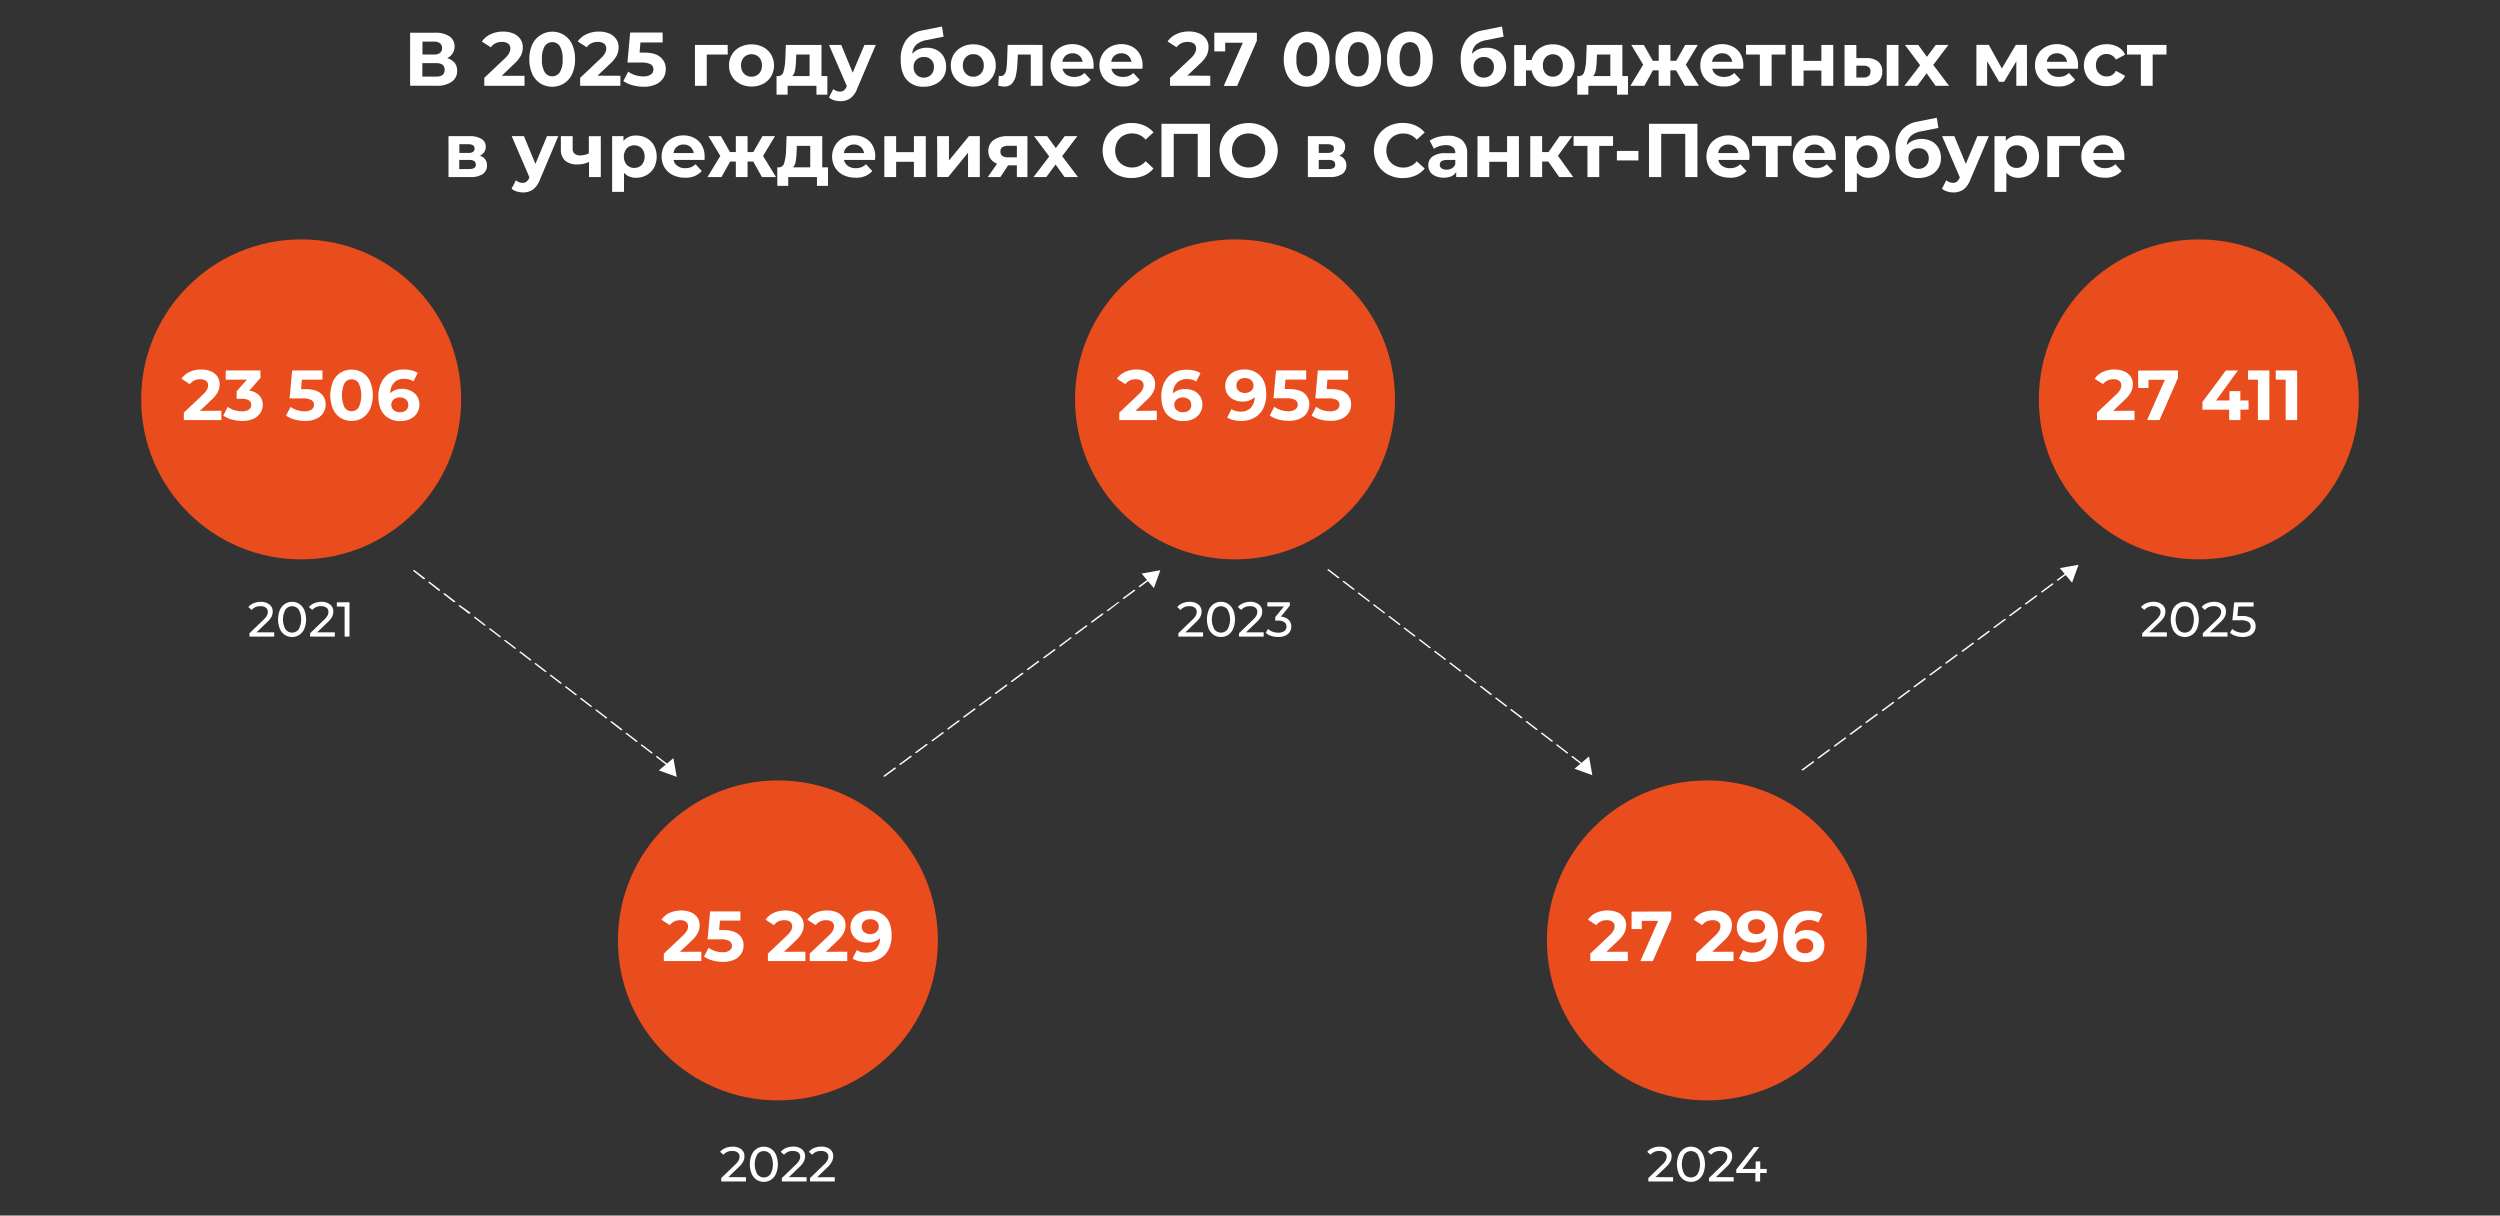 <?xml version="1.0" encoding="UTF-8"?> <svg xmlns="http://www.w3.org/2000/svg" id="Слой_1" data-name="Слой 1" viewBox="0 0 916.78 445.76"><rect x="0" y="0" width="916.78" height="445.76" fill="#333333" stroke="none"/><defs><style>.cls-1{fill:#fff;}.cls-2{fill:#e94c1d;}</style></defs><path class="cls-1" d="M244.36,280.5l-3.7-2.83a.21.21,0,0,1,0-.34.38.38,0,0,1,.43,0h0l3.7,2.84a.19.19,0,0,1,0,.33.38.38,0,0,1-.43,0Zm-5.55-4.24-3.72-2.85a.2.2,0,0,1,0-.33.36.36,0,0,1,.43,0h0l3.71,2.85a.19.19,0,0,1,0,.32.38.38,0,0,1-.43,0ZM233.23,272l-3.7-2.85a.2.2,0,0,1-.07-.33.41.41,0,0,1,.44-.05l.07.06,3.71,2.85a.19.19,0,0,1,0,.32h0a.38.38,0,0,1-.45,0Zm-5.56-4.24L224,264.89a.21.21,0,0,1-.06-.33.39.39,0,0,1,.44-.05l.06.05,3.71,2.85a.19.19,0,0,1-.06.32h0a.4.4,0,0,1-.37,0Zm-5.52-4.34-3.72-2.85a.2.2,0,0,1,0-.33.38.38,0,0,1,.43,0h0l3.7,2.85a.2.2,0,0,1,0,.33.38.38,0,0,1-.43,0h0Zm-5.62-4.24-3.71-2.85a.2.2,0,0,1,0-.33.38.38,0,0,1,.43,0h0l3.71,2.85a.2.2,0,0,1,0,.33A.39.39,0,0,1,216.53,259.16ZM211,254.91l-3.71-2.85a.19.19,0,0,1,0-.32h0a.39.39,0,0,1,.44,0l3.71,2.85a.19.19,0,0,1,0,.32h0a.36.36,0,0,1-.42,0h0Zm-5.57-4.24-3.71-2.85a.2.2,0,0,1,0-.33h0a.4.4,0,0,1,.42,0h0l3.72,2.85a.21.21,0,0,1,0,.33.36.36,0,0,1-.42,0h0Zm-5.57-4.27-3.71-2.85a.2.2,0,0,1,0-.33h0a.36.36,0,0,1,.42,0h0l3.71,2.85a.2.2,0,0,1,0,.33.39.39,0,0,1-.43,0h0Zm-5.56-4.25-3.71-2.85a.2.2,0,0,1,0-.33.38.38,0,0,1,.43,0h0l3.71,2.85a.2.2,0,0,1,0,.33.38.38,0,0,1-.43,0Zm-5.56-4.24L185,235.06a.2.2,0,0,1,0-.33h0a.35.35,0,0,1,.41,0h0l3.72,2.85a.19.19,0,0,1,0,.32h0a.35.35,0,0,1-.4-.06h0Zm-5.57-4.25-3.71-2.85a.2.2,0,0,1,0-.33.38.38,0,0,1,.41,0h0l3.71,2.85a.2.2,0,0,1,0,.33h0a.36.36,0,0,1-.41-.07h0Zm-5.57-4.24-3.71-2.85a.2.2,0,0,1,0-.33.36.36,0,0,1,.43,0h0L178,229.1a.19.19,0,0,1,0,.32h0a.36.36,0,0,1-.42-.1v.1ZM172,225.14l-3.71-2.85a.19.19,0,0,1,0-.32h0a.39.39,0,0,1,.44,0l3.72,2.64a.19.19,0,0,1,0,.32.38.38,0,0,1-.43,0h0Zm-5.57-4.27-3.7-2.94a.2.2,0,0,1,0-.33.39.39,0,0,1,.44,0l3.71,2.85a.2.2,0,0,1,0,.33.35.35,0,0,1-.41-.09h0Zm-5.57-4.25-3.71-2.94a.19.19,0,0,1,.07-.32h0a.4.4,0,0,1,.37,0l3.7,2.85a.21.21,0,0,1,.07.34.41.41,0,0,1-.44.05Zm-5.56-4.24-3.71-2.94a.2.2,0,0,1,0-.33h0a.39.39,0,0,1,.44,0l3.71,2.85a.2.2,0,0,1,.07.33.41.41,0,0,1-.45.05Z"></path><polygon class="cls-1" points="244.28 280.26 246.94 278.02 247.55 281.45 248.17 284.89 244.89 283.7 241.6 282.51 244.28 280.26"></polygon><path class="cls-1" d="M580.1,280.5l-3.72-2.85a.2.2,0,0,1,0-.34.38.38,0,0,1,.43,0h0l3.72,2.86a.2.2,0,0,1,.07.33.41.41,0,0,1-.45.05l-.06-.05Zm-5.59-4.26-3.73-2.87a.21.21,0,0,1-.06-.34.39.39,0,0,1,.44,0l.07.05,3.72,2.87a.18.18,0,0,1,0,.31h0a.38.38,0,0,1-.43,0h0Zm-5.59-4.3-3.73-2.87a.2.2,0,0,1,0-.33.38.38,0,0,1,.43,0h0l3.74,2.86a.21.21,0,0,1,0,.33.38.38,0,0,1-.43,0h0Zm-5.6-4.27-3.73-2.87a.19.19,0,0,1,0-.33.38.38,0,0,1,.43,0h0l3.73,2.86a.2.2,0,0,1,0,.33.38.38,0,0,1-.43,0Zm-5.6-4.33L554,260.48a.21.21,0,0,1-.06-.34.41.41,0,0,1,.44-.05l.07.06,3.73,2.86a.2.2,0,0,1,0,.33h0a.39.39,0,0,1-.45,0h0Zm-5.59-4.27-3.73-2.86a.2.2,0,0,1,0-.33h0a.39.39,0,0,1,.44,0l3.73,2.86a.2.2,0,0,1,0,.33h0a.36.36,0,0,1-.42,0Zm-5.6-4.26-3.69-2.9a.2.2,0,0,1,0-.33.38.38,0,0,1,.43,0h0l3.73,2.87a.19.19,0,0,1,0,.32h0a.38.38,0,0,1-.42-.05h0Zm-5.6-4.3-3.73-2.87a.2.2,0,0,1,0-.33h0a.4.4,0,0,1,.42,0h0l3.73,2.87a.19.19,0,0,1,0,.33.38.38,0,0,1-.43,0h0Zm-5.59-4.3-3.73-2.87a.2.2,0,0,1,0-.33.39.39,0,0,1,.43,0h0l3.73,2.87a.2.2,0,0,1,0,.33.41.41,0,0,1-.44,0Zm-5.59-4.27L526,239.08a.2.2,0,0,1,0-.33h0a.36.36,0,0,1,.42,0h0l3.73,2.86a.2.2,0,0,1,0,.33.36.36,0,0,1-.42,0h0Zm-5.6-4.27-3.73-2.86a.19.19,0,0,1,0-.33h0a.36.36,0,0,1,.42,0h0l3.72,2.86a.2.2,0,0,1,0,.33h0a.36.36,0,0,1-.41-.06h0Zm-5.6-4.26-3.73-2.87a.2.2,0,0,1,0-.33.38.38,0,0,1,.44,0l3.72,2.86a.2.2,0,0,1,0,.33.39.39,0,0,1-.44,0ZM513,229.14l-3.73-2.87a.19.19,0,0,1,0-.32h0a.4.4,0,0,1,.42,0h0l3.74,2.87a.2.2,0,0,1,0,.33.39.39,0,0,1-.44,0h0Zm-5.6-4.3L503.63,222a.19.19,0,0,1,0-.32.36.36,0,0,1,.43,0h0l3.73,2.87a.2.2,0,0,1,0,.33.38.38,0,0,1-.43,0h0l0,0Zm-5.6-4.3L498,217.68a.2.2,0,0,1,0-.32h0a.39.39,0,0,1,.44,0h0l3.73,2.86a.21.21,0,0,1,.06.34.41.41,0,0,1-.44.05l-.07-.06Zm-5.59-4.27-3.73-2.86a.2.2,0,0,1,0-.33h0a.39.39,0,0,1,.44,0l3.73,2.86a.21.21,0,0,1,0,.34.35.35,0,0,1-.4-.09h0v-.05Zm-5.6-4.26-3.72-2.87a.2.2,0,0,1,0-.33.38.38,0,0,1,.43,0h0l3.74,2.87a.2.2,0,0,1,0,.33.36.36,0,0,1-.41-.09h0a0,0,0,0,1,0,0Z"></path><polygon class="cls-1" points="580.04 279.65 582.71 277.4 583.33 280.84 583.94 284.28 580.65 283.09 577.38 281.9 580.04 279.65"></polygon><path class="cls-1" d="M422,212.35l-3.9,2.89a.41.41,0,0,1-.45,0,.21.21,0,0,1,0-.34l3.9-2.89a.39.39,0,0,1,.45,0,.21.21,0,0,1,0,.34h0Zm-5.81,4.34-3.9,2.87a.37.37,0,0,1-.45,0,.2.2,0,0,1,0-.34h0l3.9-2.89a.38.38,0,0,1,.44,0h0a.2.2,0,0,1,0,.33h0ZM410.33,221,406.47,224a.39.39,0,0,1-.45.05.21.21,0,0,1-.07-.34l.07,0,3.91-2.9a.38.38,0,0,1,.43,0h0a.21.21,0,0,1,0,.34h0Zm-5.81,4.35-3.9,2.9a.43.43,0,0,1-.46,0,.21.21,0,0,1,0-.34h0l3.91-2.91a.43.43,0,0,1,.44,0,.2.2,0,0,1,0,.34h0Zm-5.85,4.34-3.9,2.91a.43.43,0,0,1-.46,0,.21.21,0,0,1,0-.34h0l3.9-2.9a.41.41,0,0,1,.45,0,.2.2,0,0,1,0,.34h0Zm-5.81,4.36L389,237a.41.41,0,0,1-.46.05.21.21,0,0,1-.06-.34l.07-.05,3.9-2.9a.41.41,0,0,1,.45,0h0a.21.21,0,0,1-.06.34h.06ZM387,238.42l-3.9,2.9a.43.43,0,0,1-.46,0,.21.21,0,0,1,0-.34h0l3.9-2.9a.39.39,0,0,1,.44,0h0a.21.21,0,0,1,0,.29Zm-6,4.34-3.9,2.9a.39.39,0,0,1-.46,0,.21.21,0,0,1,0-.34h0l3.9-2.89a.37.37,0,0,1,.45,0,.2.2,0,0,1,0,.33Zm-5.85,4.39L371.3,250a.41.41,0,0,1-.46.05.21.21,0,0,1-.07-.34l.08-.05,3.9-2.9a.39.39,0,0,1,.44,0h0A.22.22,0,0,1,375.2,247.15Zm-5.85,4.34-3.91,2.9a.39.39,0,0,1-.46.05.21.21,0,0,1-.07-.35L365,254l3.9-2.89a.37.37,0,0,1,.44,0h0a.21.21,0,0,1,0,.29Zm-5.81,4.35-3.91,2.89a.41.41,0,0,1-.45,0,.19.19,0,0,1,0-.33h0v0l3.9-2.9a.41.41,0,0,1,.45,0,.2.2,0,0,1,0,.31Zm-5.86,4.35-3.91,2.89a.38.38,0,0,1-.44,0,.2.2,0,0,1,0-.34l3.91-2.9a.38.38,0,0,1,.44,0A.21.21,0,0,1,357.68,260.19Zm-5.82,4.34-3.9,2.9a.38.38,0,0,1-.44,0,.2.2,0,0,1,0-.34l3.91-2.89a.39.39,0,0,1,.44,0,.2.2,0,0,1,0,.34ZM346,268.88l-3.9,2.89a.38.38,0,0,1-.44,0h0a.2.2,0,0,1,0-.32h0l3.91-2.91a.43.43,0,0,1,.44,0,.2.2,0,0,1,0,.32Zm-5.94,4.31-3.9,2.9a.41.41,0,0,1-.45,0,.19.19,0,0,1,0-.32h0l3.9-2.9a.41.41,0,0,1,.45,0h0a.2.2,0,0,1,0,.33Zm-5.81,4.35-3.9,2.9a.39.39,0,0,1-.45,0,.2.2,0,0,1,0-.34l3.9-2.89a.41.41,0,0,1,.45,0,.2.2,0,0,1,0,.34Zm-5.81,4.35-3.9,2.87a.39.39,0,0,1-.45,0,.2.2,0,0,1,0-.34l3.9-2.9a.41.41,0,0,1,.45,0h0a.2.2,0,0,1,0,.33h0Z"></path><polygon class="cls-1" points="420.88 213 418.63 210.33 422.07 209.72 425.51 209.1 424.33 212.38 423.14 215.67 420.88 213"></polygon><path class="cls-1" d="M758.69,210l-3.89,2.88a.41.41,0,0,1-.45,0,.21.21,0,0,1,0-.34h0l3.89-2.89a.41.41,0,0,1,.45,0h0A.21.21,0,0,1,758.69,210Zm-5.81,4.33-3.9,2.9a.37.37,0,0,1-.44-.05h0a.19.19,0,0,1,0-.28l3.9-2.9a.41.41,0,0,1,.45,0h0A.2.2,0,0,1,752.88,214.34ZM747,218.69l-3.9,2.9a.41.41,0,0,1-.45,0h0a.22.22,0,0,1,0-.35l3.9-2.9a.38.38,0,0,1,.43,0h0a.21.21,0,0,1,0,.34h0ZM741.22,223l-3.9,2.9a.41.41,0,0,1-.45,0,.21.21,0,0,1,0-.34h0l3.9-2.9a.41.41,0,0,1,.45,0,.19.19,0,0,1-.05.32h.05Zm-5.81,4.35-3.9,2.9a.37.37,0,0,1-.44-.05h0a.19.19,0,0,1,0-.28L735,227a.41.41,0,0,1,.45,0A.21.21,0,0,1,735.41,227.38Zm-5.81,4.35-3.9,2.9a.43.43,0,0,1-.46,0,.21.21,0,0,1,0-.32l3.9-2.9a.41.41,0,0,1,.45,0h0a.21.21,0,0,1-.09.34h.1Zm-5.81,4.34-3.9,2.9a.41.41,0,0,1-.45,0,.21.21,0,0,1,0-.34h0l3.9-2.9a.37.37,0,0,1,.44.05h0a.2.2,0,0,1,0,.28Zm-6,4.34-3.9,2.91a.43.43,0,0,1-.46,0,.22.22,0,0,1,0-.34l3.9-2.9a.41.41,0,0,1,.45,0,.21.21,0,0,1,0,.34h0Zm-5.81,4.35-3.9,2.9a.41.41,0,0,1-.45,0h0a.21.21,0,0,1,0-.34l3.9-2.89a.39.39,0,0,1,.45,0h0a.21.21,0,0,1,0,.34l0,0Zm-5.81,4.35-3.9,2.89a.39.39,0,0,1-.46,0,.2.2,0,0,1,0-.34l0,0,3.9-2.9a.41.41,0,0,1,.44.05h0a.21.21,0,0,1,0,.29Zm-5.81,4.34-3.9,2.9a.41.41,0,0,1-.45,0,.21.21,0,0,1,0-.34l3.9-2.9a.41.41,0,0,1,.45,0,.2.2,0,0,1,0,.33h0Zm-5.81,4.35-3.9,2.9a.41.41,0,0,1-.46.05.21.21,0,0,1-.07-.34l.08-.05,3.9-2.9a.41.41,0,0,1,.45,0h0a.21.21,0,0,1-.09.34h.09Zm-6,4.36-3.9,2.89a.39.39,0,0,1-.45.05.21.21,0,0,1-.07-.34l.07-.05,3.91-2.9a.38.38,0,0,1,.43,0h0a.21.21,0,0,1,0,.34h0Zm-5.81,4.34-3.9,2.9a.41.41,0,0,1-.45,0,.2.2,0,0,1,0-.34h0l3.9-2.9a.41.41,0,0,1,.45,0,.2.2,0,0,1,0,.33Zm-5.81,4.34-3.9,2.91a.41.41,0,0,1-.45,0,.2.2,0,0,1,0-.34h0l3.9-2.9a.41.41,0,0,1,.45,0,.21.21,0,0,1,0,.34h0ZM671,275.2l-3.9,2.89a.39.39,0,0,1-.45.05.21.21,0,0,1-.07-.34l.07-.05,3.91-2.9a.39.39,0,0,1,.44,0h0a.21.21,0,0,1-.06.34H671Zm-5.81,4.34-3.9,2.9a.41.41,0,0,1-.45.05.22.22,0,0,1-.07-.35l.07-.05,3.91-2.89a.39.39,0,0,1,.44,0h0a.19.19,0,0,1,0,.29Z"></path><polygon class="cls-1" points="757.6 211 755.35 208.34 758.79 207.72 762.23 207.11 761.04 210.39 759.85 213.68 757.6 211"></polygon><path class="cls-1" d="M166.69,23a4.65,4.65,0,0,1,.95,3,4.73,4.73,0,0,1-2,4,9.32,9.32,0,0,1-5.62,1.45h-9.62V12h9.09a9.25,9.25,0,0,1,5.3,1.31,4.29,4.29,0,0,1,1.9,3.74,4.54,4.54,0,0,1-.73,2.55,4.89,4.89,0,0,1-2,1.74A5.34,5.34,0,0,1,166.69,23Zm-11.77-3h4.21a3.51,3.51,0,0,0,2.23-.6,2.14,2.14,0,0,0,.76-1.77,2.14,2.14,0,0,0-.77-1.76,3.47,3.47,0,0,0-2.22-.61h-4.21Zm8.14,5.58q0-2.43-3.18-2.43h-5v4.94h5C162,28.13,163.06,27.29,163.06,25.62Z"></path><path class="cls-1" d="M192.34,27.79v3.68H177.59V28.54l7.53-7.11a8,8,0,0,0,1.62-2,3.67,3.67,0,0,0,.41-1.63,2.16,2.16,0,0,0-.79-1.8,3.7,3.7,0,0,0-2.33-.63,5.25,5.25,0,0,0-2.31.49A4.42,4.42,0,0,0,180,17.36l-3.29-2.12a7.71,7.71,0,0,1,3.15-2.66,10.54,10.54,0,0,1,4.6-1,9.56,9.56,0,0,1,3.81.71,5.8,5.8,0,0,1,2.53,2,5.14,5.14,0,0,1,.91,3.05,6.78,6.78,0,0,1-.67,3,11.71,11.71,0,0,1-2.59,3.17L184,27.79Z"></path><path class="cls-1" d="M198.2,30.61a8,8,0,0,1-3-3.47,12.58,12.58,0,0,1-1.08-5.43,12.54,12.54,0,0,1,1.08-5.42,8.13,8.13,0,0,1,11.61-3.47,8.07,8.07,0,0,1,3,3.47,12.69,12.69,0,0,1,1.07,5.42,12.73,12.73,0,0,1-1.07,5.43,8.13,8.13,0,0,1-3,3.47,8.38,8.38,0,0,1-8.64,0Zm7.12-4.16a8.69,8.69,0,0,0,1-4.74,8.74,8.74,0,0,0-1-4.74,3.31,3.31,0,0,0-5.58,0,8.75,8.75,0,0,0-1,4.74,8.7,8.7,0,0,0,1,4.74,3.3,3.3,0,0,0,5.58,0Z"></path><path class="cls-1" d="M227.5,27.79v3.68H212.75V28.54l7.53-7.11a8,8,0,0,0,1.62-2,3.56,3.56,0,0,0,.42-1.63,2.17,2.17,0,0,0-.8-1.8,3.7,3.7,0,0,0-2.33-.63,5.28,5.28,0,0,0-2.31.49,4.42,4.42,0,0,0-1.73,1.46l-3.29-2.12A7.71,7.71,0,0,1,215,12.58a10.54,10.54,0,0,1,4.6-1,9.56,9.56,0,0,1,3.81.71,5.8,5.8,0,0,1,2.53,2,5.14,5.14,0,0,1,.91,3.05,6.78,6.78,0,0,1-.67,3,11.52,11.52,0,0,1-2.59,3.17l-4.49,4.24Z"></path><path class="cls-1" d="M242.15,20.93a5.47,5.47,0,0,1,2,4.41,6.18,6.18,0,0,1-.89,3.25,6.31,6.31,0,0,1-2.72,2.34,10.43,10.43,0,0,1-4.5.88,15.06,15.06,0,0,1-4.06-.55,10.38,10.38,0,0,1-3.39-1.54l1.79-3.46a8.46,8.46,0,0,0,2.56,1.3,10,10,0,0,0,3,.46,4.72,4.72,0,0,0,2.68-.67,2.15,2.15,0,0,0,1-1.87,2.1,2.1,0,0,0-1-1.9,7,7,0,0,0-3.53-.64h-5l1-11h11.91v3.63h-8.14l-.31,3.71h1.59Q240.19,19.29,242.15,20.93Z"></path><path class="cls-1" d="M266.87,20h-7.69V31.47h-4.33v-15h12Z"></path><path class="cls-1" d="M271.35,30.71A7.3,7.3,0,0,1,268.41,28a7.53,7.53,0,0,1-1.06-4,7.56,7.56,0,0,1,1.06-4,7.27,7.27,0,0,1,2.94-2.74,9.6,9.6,0,0,1,8.49,0A7.44,7.44,0,0,1,282.77,20a8,8,0,0,1,0,8,7.46,7.46,0,0,1-2.93,2.75,9.6,9.6,0,0,1-8.49,0Zm7-3.71a4.25,4.25,0,0,0,1.07-3,4.22,4.22,0,0,0-1.07-3,3.92,3.92,0,0,0-5.51,0,4.15,4.15,0,0,0-1.09,3,4.17,4.17,0,0,0,1.09,3,3.92,3.92,0,0,0,5.51,0Z"></path><path class="cls-1" d="M303.4,27.9v6.81h-4V31.47H288.82v3.24h-4.05V27.9h.62a2,2,0,0,0,1.92-1.64,18.26,18.26,0,0,0,.67-4.6l.2-5.19h13.07V27.9Zm-11.84-2.2a4.06,4.06,0,0,1-1,2.2h6.33V20H292L291.91,22A25.63,25.63,0,0,1,291.56,25.7Z"></path><path class="cls-1" d="M321.16,16.47l-6.77,15.92a7.85,7.85,0,0,1-2.56,3.66,6.27,6.27,0,0,1-3.66,1.05,7.74,7.74,0,0,1-2.32-.36,5,5,0,0,1-1.86-1l1.59-3.1a3.74,3.74,0,0,0,1.15.7,3.57,3.57,0,0,0,1.3.25,2.29,2.29,0,0,0,1.45-.43,3.63,3.63,0,0,0,1-1.44l.06-.14L304,16.47h4.49l4.21,10.18L317,16.47Z"></path><path class="cls-1" d="M343.58,18.38a6.19,6.19,0,0,1,2.5,2.47,7.55,7.55,0,0,1,.87,3.68,6.8,6.8,0,0,1-4,6.37,9.59,9.59,0,0,1-4.23.91,7.84,7.84,0,0,1-6.18-2.53c-1.5-1.68-2.24-4.15-2.24-7.4a12,12,0,0,1,2-7.21,9.44,9.44,0,0,1,6-3.52l7.14-1.43.58,3.74-6.3,1.25A7.68,7.68,0,0,0,336,16.39a5.13,5.13,0,0,0-1.46,3.32,6.69,6.69,0,0,1,2.34-1.64,7.7,7.7,0,0,1,3-.57A7.82,7.82,0,0,1,343.58,18.38Zm-2.1,9a3.93,3.93,0,0,0,1-2.76,3.46,3.46,0,0,0-3.71-3.71,3.75,3.75,0,0,0-2.73,1,3.59,3.59,0,0,0-1,2.71,3.77,3.77,0,0,0,1.06,2.77,3.62,3.62,0,0,0,2.7,1.07A3.54,3.54,0,0,0,341.48,27.35Z"></path><path class="cls-1" d="M352.68,30.71A7.43,7.43,0,0,1,349.74,28a8,8,0,0,1,0-8,7.4,7.4,0,0,1,2.94-2.74,9,9,0,0,1,4.26-1,8.86,8.86,0,0,1,4.23,1A7.31,7.31,0,0,1,364.1,20a7.56,7.56,0,0,1,1.06,4,7.53,7.53,0,0,1-1.06,4,7.33,7.33,0,0,1-2.93,2.75,8.86,8.86,0,0,1-4.23,1A9,9,0,0,1,352.68,30.71Zm7-3.71a4.21,4.21,0,0,0,1.08-3,4.18,4.18,0,0,0-1.08-3,3.58,3.58,0,0,0-2.74-1.13A3.63,3.63,0,0,0,354.18,21a4.15,4.15,0,0,0-1.09,3,4.17,4.17,0,0,0,1.09,3,3.66,3.66,0,0,0,2.76,1.13A3.62,3.62,0,0,0,359.68,27Z"></path><path class="cls-1" d="M382.31,16.47v15H378V20h-4.74l-.14,2.65a26.55,26.55,0,0,1-.56,4.91,6.63,6.63,0,0,1-1.45,3.06,3.55,3.55,0,0,1-2.79,1.12,9,9,0,0,1-2.25-.34l.22-3.56c.3,0,.51.05.64.05a1.65,1.65,0,0,0,1.46-.71,4.22,4.22,0,0,0,.66-1.81,28.28,28.28,0,0,0,.25-2.92l.22-6Z"></path><path class="cls-1" d="M401,25.2H389.64a3.56,3.56,0,0,0,1.45,2.2,4.8,4.8,0,0,0,2.85.81,5.76,5.76,0,0,0,2.07-.35,5,5,0,0,0,1.69-1.1L400,29.27a7.79,7.79,0,0,1-6.19,2.43,9.77,9.77,0,0,1-4.49-1,7.32,7.32,0,0,1-3-2.75,7.62,7.62,0,0,1-1.05-4,7.62,7.62,0,0,1,1-4,7.39,7.39,0,0,1,2.87-2.76,8.45,8.45,0,0,1,4.09-1,8.28,8.28,0,0,1,4,.95,6.91,6.91,0,0,1,2.8,2.72,8.08,8.08,0,0,1,1,4.11S401.05,24.47,401,25.2Zm-10.18-4.82a3.56,3.56,0,0,0-1.22,2.28H397a3.6,3.6,0,0,0-1.23-2.27,3.65,3.65,0,0,0-2.45-.85A3.75,3.75,0,0,0,390.81,20.38Z"></path><path class="cls-1" d="M418.92,25.2H407.57A3.56,3.56,0,0,0,409,27.4a4.8,4.8,0,0,0,2.85.81,5.76,5.76,0,0,0,2.07-.35,5,5,0,0,0,1.69-1.1l2.31,2.51a7.76,7.76,0,0,1-6.19,2.43,9.75,9.75,0,0,1-4.48-1,7.26,7.26,0,0,1-3-2.75,8,8,0,0,1,0-8,7.33,7.33,0,0,1,2.87-2.76,8.45,8.45,0,0,1,4.09-1,8.24,8.24,0,0,1,4,.95A6.88,6.88,0,0,1,418,19.92,8.08,8.08,0,0,1,419,24S419,24.47,418.92,25.2Zm-10.18-4.82a3.51,3.51,0,0,0-1.22,2.28h7.39a3.6,3.6,0,0,0-1.23-2.27,3.65,3.65,0,0,0-2.45-.85A3.75,3.75,0,0,0,408.74,20.38Z"></path><path class="cls-1" d="M443.82,27.79v3.68H429.07V28.54l7.53-7.11a8,8,0,0,0,1.62-2,3.67,3.67,0,0,0,.41-1.63,2.16,2.16,0,0,0-.79-1.8,3.7,3.7,0,0,0-2.33-.63,5.25,5.25,0,0,0-2.31.49,4.42,4.42,0,0,0-1.73,1.46l-3.29-2.12a7.71,7.71,0,0,1,3.15-2.66,10.54,10.54,0,0,1,4.6-1,9.56,9.56,0,0,1,3.81.71,5.8,5.8,0,0,1,2.53,2,5.14,5.14,0,0,1,.91,3.05,6.78,6.78,0,0,1-.67,3,11.71,11.71,0,0,1-2.59,3.17l-4.49,4.24Z"></path><path class="cls-1" d="M460.91,12v2.93l-7.25,16.59h-4.9l7-15.84h-6.46v3.18h-4V12Z"></path><path class="cls-1" d="M474.86,30.61a8,8,0,0,1-3-3.47,12.58,12.58,0,0,1-1.08-5.43,12.54,12.54,0,0,1,1.08-5.42,8.13,8.13,0,0,1,11.61-3.47,8.07,8.07,0,0,1,3,3.47,12.69,12.69,0,0,1,1.07,5.42,12.73,12.73,0,0,1-1.07,5.43,8.13,8.13,0,0,1-3,3.47,8.38,8.38,0,0,1-8.64,0ZM482,26.45a8.69,8.69,0,0,0,1-4.74A8.74,8.74,0,0,0,482,17a3.31,3.31,0,0,0-5.58,0,8.74,8.74,0,0,0-1,4.74,8.69,8.69,0,0,0,1,4.74,3.3,3.3,0,0,0,5.58,0Z"></path><path class="cls-1" d="M493.79,30.61a8,8,0,0,1-3-3.47,12.59,12.59,0,0,1-1.07-5.43,12.54,12.54,0,0,1,1.07-5.42,8,8,0,0,1,14.58,0,12.54,12.54,0,0,1,1.07,5.42,12.59,12.59,0,0,1-1.07,5.43,8,8,0,0,1-3,3.47,8.38,8.38,0,0,1-8.64,0Zm7.12-4.16a8.69,8.69,0,0,0,1-4.74,8.74,8.74,0,0,0-1-4.74,3.31,3.31,0,0,0-5.58,0,8.84,8.84,0,0,0-1,4.74,8.79,8.79,0,0,0,1,4.74,3.3,3.3,0,0,0,5.58,0Z"></path><path class="cls-1" d="M512.72,30.61a8.13,8.13,0,0,1-3-3.47,12.73,12.73,0,0,1-1.07-5.43,12.69,12.69,0,0,1,1.07-5.42,8.07,8.07,0,0,1,3-3.47,8,8,0,0,1,11.61,3.47,12.54,12.54,0,0,1,1.08,5.42,12.58,12.58,0,0,1-1.08,5.43,8,8,0,0,1-3,3.47,8.38,8.38,0,0,1-8.64,0Zm7.12-4.16a8.69,8.69,0,0,0,1-4.74,8.74,8.74,0,0,0-1-4.74,3.3,3.3,0,0,0-5.57,0,8.74,8.74,0,0,0-1,4.74,8.69,8.69,0,0,0,1,4.74,3.29,3.29,0,0,0,5.57,0Z"></path><path class="cls-1" d="M548.94,18.38a6.19,6.19,0,0,1,2.5,2.47,7.55,7.55,0,0,1,.87,3.68,6.8,6.8,0,0,1-4,6.37,9.59,9.59,0,0,1-4.23.91,7.84,7.84,0,0,1-6.18-2.53c-1.5-1.68-2.24-4.15-2.24-7.4a12,12,0,0,1,2-7.21,9.44,9.44,0,0,1,6-3.52l7.14-1.43.58,3.74-6.3,1.25a7.68,7.68,0,0,0-3.81,1.68,5.13,5.13,0,0,0-1.46,3.32,6.69,6.69,0,0,1,2.34-1.64,7.7,7.7,0,0,1,3-.57A7.82,7.82,0,0,1,548.94,18.38Zm-2.11,9a3.89,3.89,0,0,0,1-2.76,3.48,3.48,0,0,0-3.71-3.71,3.75,3.75,0,0,0-2.73,1,3.59,3.59,0,0,0-1,2.71,3.77,3.77,0,0,0,1.06,2.77,3.62,3.62,0,0,0,2.7,1.07A3.5,3.5,0,0,0,546.83,27.35Z"></path><path class="cls-1" d="M573.56,17.24A7.29,7.29,0,0,1,576.41,20a8.24,8.24,0,0,1,0,8,7.32,7.32,0,0,1-2.85,2.75,8.4,8.4,0,0,1-4.1,1,8.74,8.74,0,0,1-3.62-.74,7.28,7.28,0,0,1-2.73-2.09,7.19,7.19,0,0,1-1.45-3.11h-2.07v5.71h-4.32v-15h4.32V22h2.09a7.19,7.19,0,0,1,2.74-4.18,8.17,8.17,0,0,1,5-1.56A8.4,8.4,0,0,1,573.56,17.24ZM572.1,27a4.32,4.32,0,0,0,1-3,4.31,4.31,0,0,0-1-3,3.72,3.72,0,0,0-5.3,0,4.27,4.27,0,0,0-1,3,4.28,4.28,0,0,0,1,3,3.67,3.67,0,0,0,5.3,0Z"></path><path class="cls-1" d="M597,27.9v6.81h-4V31.47H582.46v3.24h-4.05V27.9H579A2,2,0,0,0,581,26.26a18.26,18.26,0,0,0,.67-4.6l.2-5.19h13.07V27.9ZM585.2,25.7a4.06,4.06,0,0,1-1,2.2h6.33V20h-4.9L585.55,22A25.63,25.63,0,0,1,585.2,25.7Z"></path><path class="cls-1" d="M614.63,25.78h-2.09v5.69h-4.29V25.78h-2.09L603,31.47h-5.13l4.71-7.75-4.38-7.25h4.6l3.32,5.83h2.15V16.47h4.29V22.3h2.12L618,16.47h4.6l-4.38,7.25L623,31.47h-5.16Z"></path><path class="cls-1" d="M639.25,25.2H627.91a3.48,3.48,0,0,0,1.45,2.2,4.79,4.79,0,0,0,2.84.81,5.85,5.85,0,0,0,2.08-.35,5,5,0,0,0,1.68-1.1l2.32,2.51a7.77,7.77,0,0,1-6.19,2.43,9.8,9.8,0,0,1-4.49-1,7.24,7.24,0,0,1-3-2.75,7.53,7.53,0,0,1-1.06-4,7.71,7.71,0,0,1,1-4,7.35,7.35,0,0,1,2.88-2.76,8.41,8.41,0,0,1,4.08-1,8.28,8.28,0,0,1,4,.95,6.85,6.85,0,0,1,2.8,2.72,8.08,8.08,0,0,1,1,4.11S639.31,24.47,639.25,25.2Zm-10.17-4.82a3.52,3.52,0,0,0-1.23,2.28h7.39A3.6,3.6,0,0,0,634,20.39a3.64,3.64,0,0,0-2.45-.85A3.72,3.72,0,0,0,629.08,20.38Z"></path><path class="cls-1" d="M654.76,20h-5.08V31.47h-4.32V20h-5.07V16.47h14.47Z"></path><path class="cls-1" d="M657.07,16.47h4.32v5.86h6.53V16.47h4.35v15h-4.35v-5.6h-6.53v5.6h-4.32Z"></path><path class="cls-1" d="M688.75,22.58a4.57,4.57,0,0,1,1.5,3.68,4.66,4.66,0,0,1-1.7,3.87,7.46,7.46,0,0,1-4.82,1.37l-7.31,0v-15h4.33v4.8h3.56A6.77,6.77,0,0,1,688.75,22.58Zm-3.49,5.3a2.06,2.06,0,0,0,.67-1.68,1.91,1.91,0,0,0-.65-1.59,3.34,3.34,0,0,0-1.94-.53l-2.59,0v4.35h2.59A2.87,2.87,0,0,0,685.26,27.88Zm6.61-11.41h4.32v15h-4.32Z"></path><path class="cls-1" d="M709.8,31.47l-3.29-4.6-3.4,4.6h-4.74l5.77-7.55-5.58-7.45h4.88l3.18,4.38,3.26-4.38h4.63l-5.57,7.33,5.8,7.67Z"></path><path class="cls-1" d="M739.41,31.47v-9L734.92,30h-1.84l-4.38-7.55v9h-3.93v-15h4.55l4.79,8.67,5.11-8.67h4.07l.05,15Z"></path><path class="cls-1" d="M762,25.2H750.65a3.52,3.52,0,0,0,1.45,2.2,4.79,4.79,0,0,0,2.84.81,5.81,5.81,0,0,0,2.08-.35,5.07,5.07,0,0,0,1.69-1.1L761,29.27a7.77,7.77,0,0,1-6.19,2.43,9.8,9.8,0,0,1-4.49-1,7.3,7.3,0,0,1-3-2.75,7.53,7.53,0,0,1-1.06-4,7.62,7.62,0,0,1,1.05-4,7.26,7.26,0,0,1,2.87-2.76,8.43,8.43,0,0,1,4.08-1,8.28,8.28,0,0,1,4,.95,6.85,6.85,0,0,1,2.8,2.72,8.08,8.08,0,0,1,1,4.11S762.05,24.47,762,25.2Zm-10.18-4.82a3.52,3.52,0,0,0-1.23,2.28H758a3.58,3.58,0,0,0-3.68-3.12A3.74,3.74,0,0,0,751.82,20.38Z"></path><path class="cls-1" d="M768.26,30.71a7.43,7.43,0,0,1-3-2.75,8,8,0,0,1,0-8,7.41,7.41,0,0,1,3-2.74,9.22,9.22,0,0,1,4.31-1,8.34,8.34,0,0,1,4.14,1,5.86,5.86,0,0,1,2.58,2.83l-3.38,1.81a3.69,3.69,0,0,0-3.37-2.06,3.82,3.82,0,0,0-2.82,1.11,4.13,4.13,0,0,0-1.11,3,4.12,4.12,0,0,0,1.11,3,3.83,3.83,0,0,0,2.82,1.12,3.65,3.65,0,0,0,3.37-2.07l3.38,1.84a6,6,0,0,1-2.58,2.79,8.24,8.24,0,0,1-4.14,1A9.22,9.22,0,0,1,768.26,30.71Z"></path><path class="cls-1" d="M794.48,20h-5.07V31.47h-4.33V20H780V16.47h14.47Z"></path><path class="cls-1" d="M178.58,60.67a3.69,3.69,0,0,1-1.53,3.15,7.81,7.81,0,0,1-4.58,1.11h-8v-15h7.67a8.09,8.09,0,0,1,4.4,1,3.21,3.21,0,0,1,1.59,2.86,3.42,3.42,0,0,1-.57,2,3.74,3.74,0,0,1-1.63,1.33A3.48,3.48,0,0,1,178.58,60.67Zm-10.12-4.58h3.29c1.52,0,2.28-.53,2.28-1.61s-.76-1.59-2.28-1.59h-3.29Zm6,4.24a1.48,1.48,0,0,0-.56-1.27,3,3,0,0,0-1.76-.4h-3.73V62h3.65Q174.51,62,174.51,60.33Z"></path><path class="cls-1" d="M204.73,49.93,198,65.85a7.91,7.91,0,0,1-2.55,3.66,6.32,6.32,0,0,1-3.67,1.06,7.64,7.64,0,0,1-2.31-.37,5,5,0,0,1-1.87-1l1.59-3.1a3.74,3.74,0,0,0,1.15.7,3.57,3.57,0,0,0,1.3.25,2.27,2.27,0,0,0,1.45-.43,3.63,3.63,0,0,0,1-1.44l.06-.14-6.5-15.11h4.49l4.21,10.18,4.24-10.18Z"></path><path class="cls-1" d="M220.32,49.93v15H216V59.36a9.23,9.23,0,0,1-4.18.94,6.7,6.7,0,0,1-4.59-1.38,5.45,5.45,0,0,1-1.55-4.28V49.93H210v4.44a2.43,2.43,0,0,0,.72,2,3,3,0,0,0,2,.62,7.19,7.19,0,0,0,3.21-.73v-6.3Z"></path><path class="cls-1" d="M237.15,50.67a6.87,6.87,0,0,1,2.69,2.71,8.88,8.88,0,0,1,0,8.11,6.91,6.91,0,0,1-2.69,2.7,7.55,7.55,0,0,1-3.81,1,5.77,5.77,0,0,1-4.51-1.82v7h-4.35V49.93h4.15v1.73a5.77,5.77,0,0,1,4.71-1.95A7.65,7.65,0,0,1,237.15,50.67Zm-1.81,9.79a4.81,4.81,0,0,0,0-6.05,3.91,3.91,0,0,0-5.5,0,4.81,4.81,0,0,0,0,6.05,3.91,3.91,0,0,0,5.5,0Z"></path><path class="cls-1" d="M258.35,58.66H247a3.48,3.48,0,0,0,1.45,2.2,4.79,4.79,0,0,0,2.84.81,5.85,5.85,0,0,0,2.08-.35,5,5,0,0,0,1.68-1.1l2.32,2.51a7.77,7.77,0,0,1-6.19,2.43,9.8,9.8,0,0,1-4.49-1,7.24,7.24,0,0,1-3-2.75,7.53,7.53,0,0,1-1.06-4,7.71,7.71,0,0,1,1-4,7.35,7.35,0,0,1,2.88-2.76,8.38,8.38,0,0,1,4.08-1,8.28,8.28,0,0,1,4,.95,6.85,6.85,0,0,1,2.8,2.72,8.08,8.08,0,0,1,1,4.11S258.41,57.93,258.35,58.66Zm-10.17-4.82A3.55,3.55,0,0,0,247,56.12h7.39a3.6,3.6,0,0,0-1.23-2.27,3.65,3.65,0,0,0-2.45-.85A3.72,3.72,0,0,0,248.18,53.84Z"></path><path class="cls-1" d="M276.23,59.24h-2.09v5.69h-4.3V59.24h-2.09l-3.18,5.69h-5.13l4.71-7.75-4.37-7.25h4.6l3.31,5.83h2.15V49.93h4.3v5.83h2.11l3.35-5.83h4.6l-4.38,7.25,4.74,7.75h-5.15Z"></path><path class="cls-1" d="M303.64,61.36v6.81h-4.05V64.93H289.05v3.24h-4V61.36h.61a2,2,0,0,0,1.93-1.64,18.73,18.73,0,0,0,.67-4.6l.19-5.19h13.08V61.36Zm-11.84-2.2a4.21,4.21,0,0,1-1,2.2h6.33V53.5h-4.91l-.08,1.92A27.11,27.11,0,0,1,291.8,59.16Z"></path><path class="cls-1" d="M320.87,58.66H309.52a3.52,3.52,0,0,0,1.45,2.2,4.79,4.79,0,0,0,2.84.81,5.81,5.81,0,0,0,2.08-.35,5,5,0,0,0,1.69-1.1l2.31,2.51a7.76,7.76,0,0,1-6.19,2.43,9.8,9.8,0,0,1-4.49-1,7.3,7.3,0,0,1-3-2.75,8,8,0,0,1,0-8,7.26,7.26,0,0,1,2.87-2.76,8.45,8.45,0,0,1,4.09-1,8.27,8.27,0,0,1,4,.95,6.79,6.79,0,0,1,2.8,2.72,8.08,8.08,0,0,1,1,4.11S320.92,57.93,320.87,58.66Zm-10.18-4.82a3.55,3.55,0,0,0-1.23,2.28h7.39a3.59,3.59,0,0,0-1.22-2.27,3.66,3.66,0,0,0-2.46-.85A3.74,3.74,0,0,0,310.69,53.84Z"></path><path class="cls-1" d="M324.3,49.93h4.32v5.86h6.52V49.93h4.35v15h-4.35v-5.6h-6.52v5.6H324.3Z"></path><path class="cls-1" d="M343.65,49.93H348v8.92l7.31-8.92h4v15h-4.32V56l-7.28,8.92h-4Z"></path><path class="cls-1" d="M376.77,49.93v15H372.9V60.64h-3.21l-2.84,4.29h-4.63l3.43-4.9a5.12,5.12,0,0,1-2.39-1.78,4.75,4.75,0,0,1-.82-2.8,4.82,4.82,0,0,1,1.91-4.08,8.56,8.56,0,0,1,5.26-1.44Zm-9.18,4a1.84,1.84,0,0,0-.71,1.62,1.88,1.88,0,0,0,.68,1.63,3.39,3.39,0,0,0,2.08.52h3.26V53.47h-3.21A3.66,3.66,0,0,0,367.59,54Z"></path><path class="cls-1" d="M390.38,64.93l-3.29-4.6-3.4,4.6H379l5.77-7.55-5.58-7.45H384l3.18,4.38,3.26-4.38h4.63l-5.57,7.34,5.8,7.66Z"></path><path class="cls-1" d="M409.52,64a9.65,9.65,0,0,1-3.79-3.6,10.49,10.49,0,0,1,0-10.4,9.7,9.7,0,0,1,3.79-3.59,11.23,11.23,0,0,1,5.43-1.3,11.41,11.41,0,0,1,4.58.89A9.2,9.2,0,0,1,423,48.54l-2.9,2.67a6.25,6.25,0,0,0-4.91-2.28,6.47,6.47,0,0,0-3.23.79,5.64,5.64,0,0,0-2.22,2.22,6.94,6.94,0,0,0,0,6.47,5.55,5.55,0,0,0,2.22,2.21,6.47,6.47,0,0,0,3.23.8,6.22,6.22,0,0,0,4.91-2.31l2.9,2.67a9,9,0,0,1-3.46,2.6,11.58,11.58,0,0,1-4.6.89A11.17,11.17,0,0,1,409.52,64Z"></path><path class="cls-1" d="M443.72,45.41V64.93h-4.49V49.1h-8.81V64.93h-4.49V45.41Z"></path><path class="cls-1" d="M452.41,64a9.77,9.77,0,0,1-3.82-3.61,10.39,10.39,0,0,1,0-10.35,9.7,9.7,0,0,1,3.82-3.61,12.08,12.08,0,0,1,10.94,0,10,10,0,0,1,0,17.57,12.08,12.08,0,0,1-10.94,0Zm8.6-3.34a5.61,5.61,0,0,0,2.19-2.21,7,7,0,0,0,0-6.47A5.7,5.7,0,0,0,461,49.72a6.58,6.58,0,0,0-6.25,0,5.61,5.61,0,0,0-2.18,2.22,6.94,6.94,0,0,0,0,6.47,5.52,5.52,0,0,0,2.18,2.21,6.5,6.5,0,0,0,6.25,0Z"></path><path class="cls-1" d="M493.72,60.67a3.67,3.67,0,0,1-1.54,3.15,7.76,7.76,0,0,1-4.57,1.11h-8v-15h7.67a8.12,8.12,0,0,1,4.4,1,3.21,3.21,0,0,1,1.59,2.86,3.42,3.42,0,0,1-.57,2,3.74,3.74,0,0,1-1.63,1.33A3.49,3.49,0,0,1,493.72,60.67ZM483.6,56.09h3.29c1.52,0,2.28-.53,2.28-1.61s-.76-1.59-2.28-1.59H483.6Zm6,4.24a1.48,1.48,0,0,0-.56-1.27,3,3,0,0,0-1.76-.4H483.6V62h3.65Q489.65,62,489.65,60.33Z"></path><path class="cls-1" d="M509,64a9.59,9.59,0,0,1-3.79-3.6,10.49,10.49,0,0,1,0-10.4A9.63,9.63,0,0,1,509,46.38a11.23,11.23,0,0,1,5.43-1.3A11.41,11.41,0,0,1,519,46a9.2,9.2,0,0,1,3.45,2.57l-2.9,2.67a6.25,6.25,0,0,0-4.91-2.28,6.53,6.53,0,0,0-3.24.79,5.68,5.68,0,0,0-2.21,2.22,6.94,6.94,0,0,0,0,6.47,5.59,5.59,0,0,0,2.21,2.21,6.54,6.54,0,0,0,3.24.8,6.22,6.22,0,0,0,4.91-2.31l2.9,2.67a9.1,9.1,0,0,1-3.46,2.6,11.58,11.58,0,0,1-4.6.89A11.17,11.17,0,0,1,509,64Z"></path><path class="cls-1" d="M536.16,51.37a6.34,6.34,0,0,1,1.86,5v8.56H534V63.06c-.81,1.4-2.34,2.1-4.57,2.1a7.14,7.14,0,0,1-3-.59A4.43,4.43,0,0,1,524.45,63a4.14,4.14,0,0,1-.67-2.34,3.91,3.91,0,0,1,1.57-3.29,8,8,0,0,1,4.87-1.2h3.45a2.76,2.76,0,0,0-.86-2.19,3.81,3.81,0,0,0-2.59-.76,7.61,7.61,0,0,0-2.36.37,6.06,6.06,0,0,0-2,1l-1.57-3a9.43,9.43,0,0,1,2.95-1.34,13.34,13.34,0,0,1,3.52-.47A7.8,7.8,0,0,1,536.16,51.37Zm-3.71,10.34a2.82,2.82,0,0,0,1.22-1.52V58.66h-3c-1.78,0-2.68.58-2.68,1.76a1.56,1.56,0,0,0,.66,1.32,2.94,2.94,0,0,0,1.8.49A3.75,3.75,0,0,0,532.45,61.71Z"></path><path class="cls-1" d="M541.82,49.93h4.32v5.86h6.52V49.93H557v15h-4.35v-5.6h-6.52v5.6h-4.32Z"></path><path class="cls-1" d="M567.78,59.24h-2.26v5.69h-4.35v-15h4.35v5.83h2.34l4.07-5.83h4.63l-5.24,7.2,5.6,7.8h-5.13Z"></path><path class="cls-1" d="M591.53,53.5h-5.07V64.93h-4.32V53.5h-5.08V49.93h14.47Z"></path><path class="cls-1" d="M592.93,55.34h7.89v3.49h-7.89Z"></path><path class="cls-1" d="M622.46,45.41V64.93H618V49.1h-8.81V64.93h-4.49V45.41Z"></path><path class="cls-1" d="M641.47,58.66H630.12a3.56,3.56,0,0,0,1.45,2.2,4.8,4.8,0,0,0,2.85.81,5.76,5.76,0,0,0,2.07-.35,5,5,0,0,0,1.69-1.1l2.32,2.51a7.79,7.79,0,0,1-6.19,2.43,9.77,9.77,0,0,1-4.49-1,7.26,7.26,0,0,1-3-2.75,8.1,8.1,0,0,1,0-8,7.39,7.39,0,0,1,2.87-2.76,8.45,8.45,0,0,1,4.09-1,8.31,8.31,0,0,1,4,.95,6.91,6.91,0,0,1,2.8,2.72,8.08,8.08,0,0,1,1,4.11S641.53,57.93,641.47,58.66Zm-10.18-4.82a3.54,3.54,0,0,0-1.22,2.28h7.39a3.6,3.6,0,0,0-1.23-2.27,3.65,3.65,0,0,0-2.45-.85A3.75,3.75,0,0,0,631.29,53.84Z"></path><path class="cls-1" d="M657,53.5H651.9V64.93h-4.32V53.5H642.5V49.93H657Z"></path><path class="cls-1" d="M673.18,58.66H661.83a3.48,3.48,0,0,0,1.45,2.2,4.79,4.79,0,0,0,2.84.81,5.85,5.85,0,0,0,2.08-.35,5.07,5.07,0,0,0,1.69-1.1l2.31,2.51A7.77,7.77,0,0,1,666,65.16a9.8,9.8,0,0,1-4.49-1,7.24,7.24,0,0,1-3-2.75,7.53,7.53,0,0,1-1.06-4,7.62,7.62,0,0,1,1-4,7.26,7.26,0,0,1,2.87-2.76,8.41,8.41,0,0,1,4.08-1,8.28,8.28,0,0,1,4,.95,6.85,6.85,0,0,1,2.8,2.72,8.08,8.08,0,0,1,1,4.11S673.23,57.93,673.18,58.66ZM663,53.84a3.55,3.55,0,0,0-1.23,2.28h7.39a3.6,3.6,0,0,0-1.23-2.27,3.64,3.64,0,0,0-2.45-.85A3.72,3.72,0,0,0,663,53.84Z"></path><path class="cls-1" d="M689.25,50.67a6.87,6.87,0,0,1,2.69,2.71,8.88,8.88,0,0,1,0,8.11,6.91,6.91,0,0,1-2.69,2.7,7.55,7.55,0,0,1-3.81,1,5.77,5.77,0,0,1-4.51-1.82v7h-4.35V49.93h4.15v1.73a5.77,5.77,0,0,1,4.71-1.95A7.65,7.65,0,0,1,689.25,50.67Zm-1.81,9.79a4.81,4.81,0,0,0,0-6.05,3.91,3.91,0,0,0-5.5,0,4.81,4.81,0,0,0,0,6.05,3.91,3.91,0,0,0,5.5,0Z"></path><path class="cls-1" d="M708.39,51.84a6.19,6.19,0,0,1,2.5,2.47,7.56,7.56,0,0,1,.88,3.68,6.84,6.84,0,0,1-4,6.37,9.53,9.53,0,0,1-4.24.91,7.84,7.84,0,0,1-6.18-2.53q-2.24-2.52-2.24-7.4a12,12,0,0,1,2-7.21,9.47,9.47,0,0,1,6-3.52l7.14-1.43.58,3.74-6.3,1.25a7.6,7.6,0,0,0-3.8,1.68,5.09,5.09,0,0,0-1.47,3.32,6.54,6.54,0,0,1,2.34-1.63,7.56,7.56,0,0,1,3-.58A7.82,7.82,0,0,1,708.39,51.84Zm-2.1,9a3.89,3.89,0,0,0,1-2.76,3.63,3.63,0,0,0-1-2.71,3.67,3.67,0,0,0-2.69-1,3.76,3.76,0,0,0-2.74,1,3.63,3.63,0,0,0-1,2.71,3.81,3.81,0,0,0,1.06,2.77,3.63,3.63,0,0,0,2.71,1.07A3.53,3.53,0,0,0,706.29,60.81Z"></path><path class="cls-1" d="M729.33,49.93l-6.77,15.92A7.91,7.91,0,0,1,720,69.51a6.32,6.32,0,0,1-3.67,1.06A7.76,7.76,0,0,1,714,70.2a5,5,0,0,1-1.86-1l1.59-3.1a3.74,3.74,0,0,0,1.15.7,3.57,3.57,0,0,0,1.3.25,2.29,2.29,0,0,0,1.45-.43,3.63,3.63,0,0,0,1-1.44l.06-.14-6.5-15.11h4.49l4.21,10.18,4.24-10.18Z"></path><path class="cls-1" d="M744.07,50.67a6.87,6.87,0,0,1,2.69,2.71,8.88,8.88,0,0,1,0,8.11,6.91,6.91,0,0,1-2.69,2.7,7.55,7.55,0,0,1-3.81,1,5.77,5.77,0,0,1-4.51-1.82v7H731.4V49.93h4.15v1.73a5.77,5.77,0,0,1,4.71-1.95A7.65,7.65,0,0,1,744.07,50.67Zm-1.81,9.79a4.81,4.81,0,0,0,0-6.05,3.91,3.91,0,0,0-5.5,0,4.81,4.81,0,0,0,0,6.05,3.91,3.91,0,0,0,5.5,0Z"></path><path class="cls-1" d="M762.79,53.5H755.1V64.93h-4.33v-15h12Z"></path><path class="cls-1" d="M779,58.66H767.64a3.56,3.56,0,0,0,1.45,2.2,4.82,4.82,0,0,0,2.85.81,5.85,5.85,0,0,0,2.08-.35,5,5,0,0,0,1.68-1.1L778,62.73a7.79,7.79,0,0,1-6.19,2.43,9.8,9.8,0,0,1-4.49-1,7.24,7.24,0,0,1-3-2.75,7.53,7.53,0,0,1-1.06-4,7.71,7.71,0,0,1,1-4,7.39,7.39,0,0,1,2.87-2.76,8.45,8.45,0,0,1,4.09-1,8.28,8.28,0,0,1,4,.95,6.85,6.85,0,0,1,2.8,2.72,8.08,8.08,0,0,1,1,4.11S779.05,57.93,779,58.66Zm-10.17-4.82a3.55,3.55,0,0,0-1.23,2.28H775a3.6,3.6,0,0,0-1.23-2.27A3.65,3.65,0,0,0,771.3,53,3.71,3.71,0,0,0,768.82,53.84Z"></path><path class="cls-1" d="M100.55,231.88v1.57H91.49v-1.23l5.13-4.95a5.84,5.84,0,0,0,1.26-1.56,2.87,2.87,0,0,0,.33-1.32,1.84,1.84,0,0,0-.7-1.54,3.17,3.17,0,0,0-2-.55,4,4,0,0,0-3.22,1.37l-1.22-1.06a4.87,4.87,0,0,1,1.93-1.4,6.78,6.78,0,0,1,2.68-.51,4.87,4.87,0,0,1,3.15,1,3.11,3.11,0,0,1,1.17,2.56,4.35,4.35,0,0,1-.44,1.91,7.52,7.52,0,0,1-1.63,2l-3.86,3.71Z"></path><path class="cls-1" d="M104.46,232.83a5.24,5.24,0,0,1-1.83-2.23,9.37,9.37,0,0,1,0-6.91,5.21,5.21,0,0,1,1.83-2.22,4.74,4.74,0,0,1,2.66-.77,4.67,4.67,0,0,1,2.63.77,5.07,5.07,0,0,1,1.83,2.22,9.24,9.24,0,0,1,0,6.91,5.1,5.1,0,0,1-1.83,2.23,4.74,4.74,0,0,1-2.63.76A4.81,4.81,0,0,1,104.46,232.83Zm5.08-2.08a7.58,7.58,0,0,0,0-7.2,3,3,0,0,0-4.86,0,7.58,7.58,0,0,0,0,7.2,3,3,0,0,0,4.86,0Z"></path><path class="cls-1" d="M122.78,231.88v1.57h-9.06v-1.23l5.13-4.95a5.84,5.84,0,0,0,1.26-1.56,2.87,2.87,0,0,0,.33-1.32,1.84,1.84,0,0,0-.7-1.54,3.17,3.17,0,0,0-2-.55,4,4,0,0,0-3.22,1.37l-1.22-1.06a4.87,4.87,0,0,1,1.93-1.4,6.78,6.78,0,0,1,2.68-.51,4.87,4.87,0,0,1,3.15,1,3.11,3.11,0,0,1,1.17,2.56,4.35,4.35,0,0,1-.44,1.91,7.52,7.52,0,0,1-1.63,2l-3.86,3.71Z"></path><path class="cls-1" d="M128.16,220.85v12.6h-1.78v-11h-2.85v-1.56Z"></path><circle class="cls-2" cx="110.44" cy="146.46" r="58.67"></circle><path class="cls-1" d="M81.16,150.62v3.43H67.41v-2.73l7-6.63a7.61,7.61,0,0,0,1.51-1.83,3.33,3.33,0,0,0,.39-1.52,2,2,0,0,0-.74-1.68,3.48,3.48,0,0,0-2.18-.58,5,5,0,0,0-2.15.45,4.16,4.16,0,0,0-1.62,1.36l-3.06-2a7.13,7.13,0,0,1,2.93-2.48,9.8,9.8,0,0,1,4.29-.9,8.82,8.82,0,0,1,3.55.66,5.45,5.45,0,0,1,2.37,1.87,4.89,4.89,0,0,1,.84,2.85,6.25,6.25,0,0,1-.62,2.78,10.7,10.7,0,0,1-2.42,3l-4.18,4Z"></path><path class="cls-1" d="M95.07,145a4.93,4.93,0,0,1,1.28,3.45,5.39,5.39,0,0,1-.84,2.92A5.83,5.83,0,0,1,93,153.56a9.85,9.85,0,0,1-4.17.8,14.66,14.66,0,0,1-3.79-.5,9.7,9.7,0,0,1-3.16-1.45l1.64-3.22a8.14,8.14,0,0,0,2.41,1.21,9.45,9.45,0,0,0,2.79.43,4.51,4.51,0,0,0,2.5-.61,2,2,0,0,0,.91-1.73c0-1.49-1.14-2.24-3.41-2.24H86.78v-2.78l3.74-4.24H82.77v-3.38H95.51v2.73l-4.1,4.68A6.11,6.11,0,0,1,95.07,145Z"></path><path class="cls-1" d="M117.57,144.22a5.09,5.09,0,0,1,1.84,4.11,5.54,5.54,0,0,1-3.37,5.21,9.56,9.56,0,0,1-4.2.82,14.64,14.64,0,0,1-3.78-.5,9.7,9.7,0,0,1-3.16-1.45l1.66-3.22a8.08,8.08,0,0,0,2.4,1.21,9.28,9.28,0,0,0,2.78.43,4.31,4.31,0,0,0,2.49-.63,2,2,0,0,0,.91-1.74,2,2,0,0,0-1-1.77,6.48,6.48,0,0,0-3.28-.6h-4.66l.94-10.24h11.1v3.38H110.7l-.29,3.46h1.48Q115.74,142.69,117.57,144.22Z"></path><path class="cls-1" d="M124.89,153.25a7.56,7.56,0,0,1-2.77-3.24,13.3,13.3,0,0,1,0-10.12,7.48,7.48,0,0,1,2.77-3.23,7.81,7.81,0,0,1,8.06,0,7.48,7.48,0,0,1,2.77,3.23,13.3,13.3,0,0,1,0,10.12,7.56,7.56,0,0,1-2.77,3.24,7.87,7.87,0,0,1-8.06,0Zm6.65-3.88a10.76,10.76,0,0,0,0-8.84,3,3,0,0,0-2.62-1.43,3,3,0,0,0-2.58,1.43,10.76,10.76,0,0,0,0,8.84,3,3,0,0,0,2.58,1.43A3,3,0,0,0,131.54,149.37Z"></path><path class="cls-1" d="M150.71,143.34a5.53,5.53,0,0,1,2.26,2,5.32,5.32,0,0,1,.84,3,5.72,5.72,0,0,1-.91,3.2,5.93,5.93,0,0,1-2.49,2.12,8,8,0,0,1-3.49.74,7.71,7.71,0,0,1-6-2.34c-1.44-1.56-2.16-3.78-2.16-6.68A11.18,11.18,0,0,1,140,140a8,8,0,0,1,3.26-3.36,10,10,0,0,1,4.85-1.14,12.11,12.11,0,0,1,2.79.32,7.45,7.45,0,0,1,2.28.93l-1.56,3.09a6,6,0,0,0-3.41-.91,5,5,0,0,0-3.66,1.35,5.67,5.67,0,0,0-1.46,3.93,6.08,6.08,0,0,1,4.5-1.61A7.06,7.06,0,0,1,150.71,143.34Zm-1.83,7.15a2.5,2.5,0,0,0,.84-2,2.53,2.53,0,0,0-.84-2,3.75,3.75,0,0,0-4.51,0,2.62,2.62,0,0,0,0,3.91,3.38,3.38,0,0,0,2.34.76A3.3,3.3,0,0,0,148.88,150.49Z"></path><path class="cls-1" d="M273.55,431.69v1.56h-9.06V432l5.13-4.95a5.84,5.84,0,0,0,1.26-1.56,2.93,2.93,0,0,0,.33-1.32,1.87,1.87,0,0,0-.7-1.54,3.1,3.1,0,0,0-2-.55,4,4,0,0,0-3.22,1.37l-1.22-1.06A4.92,4.92,0,0,1,266,421a7,7,0,0,1,2.68-.5,4.84,4.84,0,0,1,3.14.95A3.08,3.08,0,0,1,273,424a4.35,4.35,0,0,1-.44,1.91,7.52,7.52,0,0,1-1.63,2.05l-3.86,3.71Z"></path><path class="cls-1" d="M277.46,432.63a5.21,5.21,0,0,1-1.83-2.22,9.37,9.37,0,0,1,0-6.91,5.21,5.21,0,0,1,1.83-2.22,4.64,4.64,0,0,1,2.66-.77,4.59,4.59,0,0,1,2.63.77,5.14,5.14,0,0,1,1.83,2.22,9.24,9.24,0,0,1,0,6.91,5.14,5.14,0,0,1-1.83,2.22,4.67,4.67,0,0,1-2.63.77A4.72,4.72,0,0,1,277.46,432.63Zm5.08-2.08a7.65,7.65,0,0,0,0-7.2,3,3,0,0,0-4.86,0,7.58,7.58,0,0,0,0,7.2,3,3,0,0,0,4.86,0Z"></path><path class="cls-1" d="M295.78,431.69v1.56h-9.06V432l5.13-4.95a5.84,5.84,0,0,0,1.26-1.56,2.93,2.93,0,0,0,.33-1.32,1.87,1.87,0,0,0-.7-1.54,3.1,3.1,0,0,0-2-.55,4,4,0,0,0-3.22,1.37l-1.22-1.06a4.92,4.92,0,0,1,1.93-1.41,7,7,0,0,1,2.68-.5,4.84,4.84,0,0,1,3.14.95,3.08,3.08,0,0,1,1.18,2.56,4.35,4.35,0,0,1-.44,1.91,7.52,7.52,0,0,1-1.63,2.05l-3.86,3.71Z"></path><path class="cls-1" d="M306.11,431.69v1.56h-9.06V432l5.13-4.95a5.84,5.84,0,0,0,1.26-1.56,2.93,2.93,0,0,0,.33-1.32,1.84,1.84,0,0,0-.7-1.54,3.09,3.09,0,0,0-2-.55,4,4,0,0,0-3.23,1.37l-1.22-1.06a5,5,0,0,1,1.93-1.41,7,7,0,0,1,2.68-.5,4.87,4.87,0,0,1,3.15.95,3.1,3.1,0,0,1,1.17,2.56,4.48,4.48,0,0,1-.43,1.91A7.79,7.79,0,0,1,303.5,428l-3.85,3.71Z"></path><circle class="cls-2" cx="285.27" cy="344.86" r="58.67"></circle><path class="cls-1" d="M257.18,349v3.43H243.43v-2.73l7-6.63a7.35,7.35,0,0,0,1.5-1.84,3.3,3.3,0,0,0,.39-1.52,2,2,0,0,0-.74-1.67,3.44,3.44,0,0,0-2.17-.59,4.89,4.89,0,0,0-2.16.46,4.13,4.13,0,0,0-1.61,1.36l-3.07-2a7.2,7.2,0,0,1,2.94-2.49,9.94,9.94,0,0,1,4.29-.89,8.85,8.85,0,0,1,3.55.66,5.57,5.57,0,0,1,2.37,1.87,4.89,4.89,0,0,1,.84,2.85,6.42,6.42,0,0,1-.62,2.78,10.54,10.54,0,0,1-2.42,3l-4.19,4Z"></path><path class="cls-1" d="M270.84,342.62a5.09,5.09,0,0,1,1.84,4.11,5.67,5.67,0,0,1-.84,3,5.76,5.76,0,0,1-2.53,2.18,9.62,9.62,0,0,1-4.2.82,14.23,14.23,0,0,1-3.78-.51,9.59,9.59,0,0,1-3.16-1.44l1.66-3.22a7.78,7.78,0,0,0,2.39,1.2,9,9,0,0,0,2.79.43,4.33,4.33,0,0,0,2.49-.62,2,2,0,0,0,.91-1.74,2,2,0,0,0-1-1.77,6.53,6.53,0,0,0-3.29-.6h-4.65l.94-10.24h11.1v3.38H264l-.29,3.46h1.48Q269,341.09,270.84,342.62Z"></path><path class="cls-1" d="M295.35,349v3.43H281.59v-2.73l7-6.63a7.21,7.21,0,0,0,1.51-1.84,3.3,3.3,0,0,0,.39-1.52,2,2,0,0,0-.74-1.67,3.44,3.44,0,0,0-2.17-.59,4.89,4.89,0,0,0-2.16.46,4.13,4.13,0,0,0-1.61,1.36l-3.07-2a7.2,7.2,0,0,1,2.94-2.49,9.94,9.94,0,0,1,4.29-.89,8.89,8.89,0,0,1,3.55.66,5.48,5.48,0,0,1,2.36,1.87,4.82,4.82,0,0,1,.85,2.85,6.29,6.29,0,0,1-.63,2.78,10.47,10.47,0,0,1-2.41,3l-4.19,4Z"></path><path class="cls-1" d="M310.69,349v3.43H296.93v-2.73l7-6.63a7.21,7.21,0,0,0,1.51-1.84,3.3,3.3,0,0,0,.39-1.52,2,2,0,0,0-.74-1.67,3.44,3.44,0,0,0-2.17-.59,4.89,4.89,0,0,0-2.16.46,4.13,4.13,0,0,0-1.61,1.36l-3.07-2a7.2,7.2,0,0,1,2.94-2.49,9.94,9.94,0,0,1,4.29-.89,8.89,8.89,0,0,1,3.55.66,5.48,5.48,0,0,1,2.36,1.87,4.82,4.82,0,0,1,.85,2.85,6.29,6.29,0,0,1-.63,2.78,10.47,10.47,0,0,1-2.41,3l-4.19,4Z"></path><path class="cls-1" d="M324.8,336.26c1.44,1.55,2.16,3.79,2.16,6.7a11.3,11.3,0,0,1-1.15,5.3,7.92,7.92,0,0,1-3.27,3.36,10,10,0,0,1-4.86,1.14,12,12,0,0,1-2.78-.32,7.42,7.42,0,0,1-2.26-.93l1.56-3.09a5.86,5.86,0,0,0,3.4.91,4.93,4.93,0,0,0,3.67-1.37,5.67,5.67,0,0,0,1.45-3.94,6.08,6.08,0,0,1-4.52,1.64A7.06,7.06,0,0,1,315,345a5.53,5.53,0,0,1-2.26-2,5.33,5.33,0,0,1-.84-3,5.68,5.68,0,0,1,.91-3.19,5.93,5.93,0,0,1,2.49-2.12,8,8,0,0,1,3.49-.74A7.74,7.74,0,0,1,324.8,336.26Zm-3.41,5.49a2.65,2.65,0,0,0,0-3.91,3.34,3.34,0,0,0-2.33-.76,3.25,3.25,0,0,0-2.19.73,2.46,2.46,0,0,0-.85,2,2.51,2.51,0,0,0,.85,2,3.73,3.73,0,0,0,4.5,0Z"></path><path class="cls-1" d="M441.18,231.88v1.57h-9.06v-1.23l5.13-4.95a6,6,0,0,0,1.26-1.55,2.94,2.94,0,0,0,.33-1.33,1.84,1.84,0,0,0-.7-1.54,3.17,3.17,0,0,0-2-.55,4,4,0,0,0-3.22,1.37l-1.22-1.06a4.87,4.87,0,0,1,1.93-1.4,6.78,6.78,0,0,1,2.68-.51,4.87,4.87,0,0,1,3.15,1,3.11,3.11,0,0,1,1.17,2.56,4.35,4.35,0,0,1-.44,1.91,7.52,7.52,0,0,1-1.63,2l-3.86,3.71Z"></path><path class="cls-1" d="M445.09,232.83a5.24,5.24,0,0,1-1.83-2.23,9.37,9.37,0,0,1,0-6.91,5.21,5.21,0,0,1,1.83-2.22,4.74,4.74,0,0,1,2.66-.77,4.67,4.67,0,0,1,2.63.77,5.07,5.07,0,0,1,1.83,2.22,9.24,9.24,0,0,1,0,6.91,5.1,5.1,0,0,1-1.83,2.23,4.66,4.66,0,0,1-2.63.76A4.73,4.73,0,0,1,445.09,232.83Zm5.08-2.08a7.58,7.58,0,0,0,0-7.2,3,3,0,0,0-4.86,0,7.58,7.58,0,0,0,0,7.2,3,3,0,0,0,4.86,0Z"></path><path class="cls-1" d="M463.41,231.88v1.57h-9.06v-1.23l5.13-4.95a6,6,0,0,0,1.26-1.55,2.94,2.94,0,0,0,.33-1.33,1.87,1.87,0,0,0-.7-1.54,3.17,3.17,0,0,0-2-.55,4,4,0,0,0-3.22,1.37l-1.22-1.06a4.87,4.87,0,0,1,1.93-1.4,6.78,6.78,0,0,1,2.68-.51,4.87,4.87,0,0,1,3.15,1,3.11,3.11,0,0,1,1.17,2.56,4.35,4.35,0,0,1-.44,1.91,7.52,7.52,0,0,1-1.63,2l-3.86,3.71Z"></path><path class="cls-1" d="M472.53,227.28a3.3,3.3,0,0,1,1,2.46,3.62,3.62,0,0,1-.54,1.95,3.69,3.69,0,0,1-1.61,1.39,6,6,0,0,1-2.62.51,8.3,8.3,0,0,1-2.59-.4,5.51,5.51,0,0,1-2-1.13l.83-1.42a4.76,4.76,0,0,0,1.65,1,6.1,6.1,0,0,0,2.14.37,3.52,3.52,0,0,0,2.19-.6,1.93,1.93,0,0,0,.78-1.63,1.88,1.88,0,0,0-.77-1.62,3.88,3.88,0,0,0-2.34-.58h-1V226.3l3.17-3.89h-6.07v-1.56H473v1.22l-3.29,4.07A4.51,4.51,0,0,1,472.53,227.28Z"></path><circle class="cls-2" cx="452.89" cy="146.46" r="58.67"></circle><path class="cls-1" d="M424.21,150.62v3.43H410.46v-2.73l7-6.63a7.37,7.37,0,0,0,1.51-1.83,3.33,3.33,0,0,0,.39-1.52,2,2,0,0,0-.74-1.68,3.44,3.44,0,0,0-2.17-.58,5,5,0,0,0-2.16.45,4.13,4.13,0,0,0-1.61,1.36l-3.07-2a7.1,7.1,0,0,1,2.94-2.48,9.8,9.8,0,0,1,4.29-.9,8.85,8.85,0,0,1,3.55.66,5.57,5.57,0,0,1,2.37,1.87,4.89,4.89,0,0,1,.84,2.85,6.39,6.39,0,0,1-.62,2.78,10.88,10.88,0,0,1-2.42,3l-4.19,4Z"></path><path class="cls-1" d="M437.83,143.34a5.47,5.47,0,0,1,2.26,2,5.32,5.32,0,0,1,.84,3,5.72,5.72,0,0,1-.91,3.2,5.93,5.93,0,0,1-2.49,2.12,8,8,0,0,1-3.49.74,7.73,7.73,0,0,1-6-2.34c-1.44-1.56-2.16-3.78-2.16-6.68a11.18,11.18,0,0,1,1.17-5.3,8,8,0,0,1,3.26-3.36,10,10,0,0,1,4.85-1.14,12.26,12.26,0,0,1,2.8.32,7.49,7.49,0,0,1,2.27.93l-1.56,3.09a5.94,5.94,0,0,0-3.4-.91,5,5,0,0,0-3.67,1.35,5.67,5.67,0,0,0-1.46,3.93,6.08,6.08,0,0,1,4.5-1.61A7.06,7.06,0,0,1,437.83,143.34ZM436,150.49a2.5,2.5,0,0,0,.84-2,2.53,2.53,0,0,0-.84-2,3.75,3.75,0,0,0-4.51,0,2.62,2.62,0,0,0,0,3.91,3.4,3.4,0,0,0,2.34.76A3.28,3.28,0,0,0,436,150.49Z"></path><path class="cls-1" d="M462.19,137.87q2.16,2.32,2.16,6.69a11.25,11.25,0,0,1-1.16,5.31,7.81,7.81,0,0,1-3.26,3.35,10,10,0,0,1-4.86,1.14,12,12,0,0,1-2.78-.32,7.68,7.68,0,0,1-2.26-.92l1.56-3.1a5.83,5.83,0,0,0,3.4.91,4.94,4.94,0,0,0,3.67-1.36,5.73,5.73,0,0,0,1.45-3.94,6.11,6.11,0,0,1-4.52,1.63,7.06,7.06,0,0,1-3.17-.7,5.47,5.47,0,0,1-2.26-2,5.3,5.3,0,0,1-.84-3,5.72,5.72,0,0,1,.91-3.2,5.93,5.93,0,0,1,2.49-2.12,8.14,8.14,0,0,1,3.49-.74A7.72,7.72,0,0,1,462.19,137.87Zm-3.42,5.48a2.46,2.46,0,0,0,.88-2,2.5,2.5,0,0,0-.85-1.95,3.38,3.38,0,0,0-2.33-.76,3.25,3.25,0,0,0-2.19.73,2.47,2.47,0,0,0-.85,2,2.51,2.51,0,0,0,.85,2,3.72,3.72,0,0,0,4.49,0Z"></path><path class="cls-1" d="M478.3,144.22a5.11,5.11,0,0,1,1.83,4.11,5.66,5.66,0,0,1-.83,3,5.76,5.76,0,0,1-2.53,2.18,9.62,9.62,0,0,1-4.2.82,14.58,14.58,0,0,1-3.78-.5,9.6,9.6,0,0,1-3.16-1.45l1.66-3.22a8,8,0,0,0,2.39,1.21,9.33,9.33,0,0,0,2.78.43,4.34,4.34,0,0,0,2.5-.63,2.12,2.12,0,0,0,0-3.51,6.53,6.53,0,0,0-3.29-.6H467l.93-10.24H479v3.38h-7.6l-.28,3.46h1.48Q476.48,142.69,478.3,144.22Z"></path><path class="cls-1" d="M493.64,144.22a5.11,5.11,0,0,1,1.83,4.11,5.66,5.66,0,0,1-.83,3,5.76,5.76,0,0,1-2.53,2.18,9.62,9.62,0,0,1-4.2.82,14.66,14.66,0,0,1-3.79-.5,9.64,9.64,0,0,1-3.15-1.45l1.66-3.22A8,8,0,0,0,485,150.4a9.33,9.33,0,0,0,2.78.43,4.34,4.34,0,0,0,2.5-.63,2.12,2.12,0,0,0,0-3.51,6.53,6.53,0,0,0-3.29-.6h-4.65l.93-10.24h11.11v3.38h-7.6l-.28,3.46H488Q491.81,142.69,493.64,144.22Z"></path><path class="cls-1" d="M794.62,231.88v1.57h-9.06v-1.23l5.13-4.95a5.84,5.84,0,0,0,1.26-1.56,2.87,2.87,0,0,0,.33-1.32,1.87,1.87,0,0,0-.7-1.54,3.17,3.17,0,0,0-2-.55,4,4,0,0,0-3.22,1.37l-1.22-1.06a4.87,4.87,0,0,1,1.93-1.4,6.78,6.78,0,0,1,2.68-.51,4.87,4.87,0,0,1,3.15,1,3.11,3.11,0,0,1,1.17,2.56,4.35,4.35,0,0,1-.44,1.91,7.52,7.52,0,0,1-1.63,2l-3.86,3.71Z"></path><path class="cls-1" d="M798.53,232.83a5.15,5.15,0,0,1-1.82-2.23,9.24,9.24,0,0,1,0-6.91,5.12,5.12,0,0,1,1.82-2.22,4.74,4.74,0,0,1,2.66-.77,4.67,4.67,0,0,1,2.63.77,5.07,5.07,0,0,1,1.83,2.22,9.24,9.24,0,0,1,0,6.91,5.1,5.1,0,0,1-1.83,2.23,4.74,4.74,0,0,1-2.63.76A4.81,4.81,0,0,1,798.53,232.83Zm5.08-2.08a7.58,7.58,0,0,0,0-7.2,3,3,0,0,0-4.86,0,7.58,7.58,0,0,0,0,7.2,3,3,0,0,0,4.86,0Z"></path><path class="cls-1" d="M816.85,231.88v1.57h-9.06v-1.23l5.13-4.95a5.84,5.84,0,0,0,1.26-1.56,2.87,2.87,0,0,0,.33-1.32,1.84,1.84,0,0,0-.7-1.54,3.15,3.15,0,0,0-2-.55,4,4,0,0,0-3.23,1.37l-1.22-1.06a4.87,4.87,0,0,1,1.93-1.4,6.78,6.78,0,0,1,2.68-.51,4.87,4.87,0,0,1,3.15,1,3.11,3.11,0,0,1,1.17,2.56,4.48,4.48,0,0,1-.43,1.91,7.79,7.79,0,0,1-1.64,2l-3.86,3.71Z"></path><path class="cls-1" d="M825.89,226.88a3.38,3.38,0,0,1,1.27,2.79,3.86,3.86,0,0,1-.53,2,3.58,3.58,0,0,1-1.6,1.41,6.15,6.15,0,0,1-2.64.51,7.91,7.91,0,0,1-2.57-.41,5.57,5.57,0,0,1-2.06-1.12l.83-1.42a4.81,4.81,0,0,0,1.66,1,6,6,0,0,0,2.12.37,3.52,3.52,0,0,0,2.21-.61,2.13,2.13,0,0,0-.08-3.36,5.52,5.52,0,0,0-3-.59h-2.86l.67-6.58h7.11v1.56h-5.6l-.34,3.46h1.4A6.38,6.38,0,0,1,825.89,226.88Z"></path><circle class="cls-2" cx="806.34" cy="146.46" r="58.67"></circle><path class="cls-1" d="M782.75,150.62v3.43H769v-2.73l7-6.63a7.37,7.37,0,0,0,1.51-1.83,3.33,3.33,0,0,0,.39-1.52,2,2,0,0,0-.74-1.68,3.44,3.44,0,0,0-2.17-.58,5,5,0,0,0-2.16.45,4.13,4.13,0,0,0-1.61,1.36l-3.07-2a7.1,7.1,0,0,1,2.94-2.48,9.8,9.8,0,0,1,4.29-.9,8.89,8.89,0,0,1,3.55.66,5.48,5.48,0,0,1,2.36,1.87,4.82,4.82,0,0,1,.85,2.85,6.39,6.39,0,0,1-.62,2.78,10.88,10.88,0,0,1-2.42,3l-4.19,4Z"></path><path class="cls-1" d="M798.69,135.85v2.73l-6.76,15.47h-4.58l6.53-14.77h-6v3H784.1v-6.4Z"></path><path class="cls-1" d="M824.58,150.23h-3v3.82h-4.11v-3.82h-9.8v-2.84l8.58-11.54h4.42l-8,11h4.89v-3.41h4v3.41h3Z"></path><path class="cls-1" d="M832.2,135.85v18.2H828V139.23h-3.64v-3.38Z"></path><path class="cls-1" d="M842.39,135.85v18.2h-4.21V139.23h-3.64v-3.38Z"></path><path class="cls-1" d="M613.53,431.69v1.56h-9.06V432l5.13-4.95a5.84,5.84,0,0,0,1.26-1.56,2.93,2.93,0,0,0,.33-1.32,1.84,1.84,0,0,0-.7-1.54,3.1,3.1,0,0,0-2-.55,4,4,0,0,0-3.22,1.37l-1.22-1.06A5,5,0,0,1,606,421a7,7,0,0,1,2.68-.5,4.87,4.87,0,0,1,3.15.95A3.1,3.1,0,0,1,613,424a4.35,4.35,0,0,1-.44,1.91,7.52,7.52,0,0,1-1.63,2.05l-3.86,3.71Z"></path><path class="cls-1" d="M617.44,432.63a5.12,5.12,0,0,1-1.82-2.22,9.24,9.24,0,0,1,0-6.91,5.12,5.12,0,0,1,1.82-2.22,4.66,4.66,0,0,1,2.66-.77,4.59,4.59,0,0,1,2.63.77,5.07,5.07,0,0,1,1.83,2.22,9.24,9.24,0,0,1,0,6.91,5.07,5.07,0,0,1-1.83,2.22,4.67,4.67,0,0,1-2.63.77A4.74,4.74,0,0,1,617.44,432.63Zm5.08-2.08a7.58,7.58,0,0,0,0-7.2,3,3,0,0,0-4.86,0,7.58,7.58,0,0,0,0,7.2,3,3,0,0,0,4.86,0Z"></path><path class="cls-1" d="M635.76,431.69v1.56H626.7V432l5.13-4.95a5.84,5.84,0,0,0,1.26-1.56,2.93,2.93,0,0,0,.33-1.32,1.84,1.84,0,0,0-.7-1.54,3.09,3.09,0,0,0-2-.55,4,4,0,0,0-3.23,1.37l-1.22-1.06a5,5,0,0,1,1.93-1.41,7,7,0,0,1,2.68-.5,4.87,4.87,0,0,1,3.15.95,3.1,3.1,0,0,1,1.17,2.56,4.48,4.48,0,0,1-.43,1.91,7.79,7.79,0,0,1-1.64,2.05l-3.86,3.71Z"></path><path class="cls-1" d="M647.85,430.16h-2.39v3.09h-1.75v-3.09h-7V428.9l6.44-8.25h2l-6.18,8h4.85v-2.74h1.69v2.74h2.39Z"></path><circle class="cls-2" cx="625.94" cy="344.86" r="58.67"></circle><path class="cls-1" d="M596.94,349v3.43H583.18v-2.73l7-6.63a7.21,7.21,0,0,0,1.51-1.84,3.3,3.3,0,0,0,.39-1.52,2,2,0,0,0-.74-1.67,3.46,3.46,0,0,0-2.17-.59,4.89,4.89,0,0,0-2.16.46,4.13,4.13,0,0,0-1.61,1.36l-3.07-2a7.2,7.2,0,0,1,2.94-2.49,9.91,9.91,0,0,1,4.29-.89,8.89,8.89,0,0,1,3.55.66,5.48,5.48,0,0,1,2.36,1.87,4.82,4.82,0,0,1,.85,2.85,6.29,6.29,0,0,1-.63,2.78,10.36,10.36,0,0,1-2.42,3l-4.18,4Z"></path><path class="cls-1" d="M612.87,334.25V337l-6.76,15.47h-4.57l6.52-14.77h-6v3h-3.74v-6.39Z"></path><path class="cls-1" d="M635.7,349v3.43H622v-2.73l7-6.63a7.35,7.35,0,0,0,1.5-1.84,3.2,3.2,0,0,0,.4-1.52,2,2,0,0,0-.75-1.67,3.42,3.42,0,0,0-2.17-.59,5,5,0,0,0-2.16.46,4.2,4.2,0,0,0-1.61,1.36l-3.06-2a7.17,7.17,0,0,1,2.93-2.49,9.94,9.94,0,0,1,4.29-.89,8.82,8.82,0,0,1,3.55.66,5.51,5.51,0,0,1,2.37,1.87,4.89,4.89,0,0,1,.84,2.85,6.42,6.42,0,0,1-.62,2.78,10.54,10.54,0,0,1-2.42,3l-4.18,4Z"></path><path class="cls-1" d="M649.82,336.26c1.44,1.55,2.16,3.79,2.16,6.7a11.3,11.3,0,0,1-1.16,5.3,7.89,7.89,0,0,1-3.26,3.36,10.09,10.09,0,0,1-4.87,1.14,12,12,0,0,1-2.78-.32,7.53,7.53,0,0,1-2.26-.93l1.56-3.09a5.87,5.87,0,0,0,3.41.91,4.92,4.92,0,0,0,3.66-1.37,5.72,5.72,0,0,0,1.46-3.94,6.09,6.09,0,0,1-4.53,1.64A7.09,7.09,0,0,1,640,345a5.53,5.53,0,0,1-2.26-2,5.41,5.41,0,0,1-.83-3,5.61,5.61,0,0,1,.91-3.19,5.84,5.84,0,0,1,2.48-2.12,8,8,0,0,1,3.5-.74A7.75,7.75,0,0,1,649.82,336.26Zm-3.42,5.49a2.66,2.66,0,0,0,0-3.91,3.35,3.35,0,0,0-2.33-.76,3.28,3.28,0,0,0-2.2.73,2.48,2.48,0,0,0-.84,2,2.53,2.53,0,0,0,.84,2,3.73,3.73,0,0,0,4.5,0Z"></path><path class="cls-1" d="M665.94,341.74a5.46,5.46,0,0,1,2.26,2,5.37,5.37,0,0,1,.83,3,5.64,5.64,0,0,1-.91,3.2,5.84,5.84,0,0,1-2.48,2.12,8.19,8.19,0,0,1-3.5.74,7.73,7.73,0,0,1-6-2.34q-2.16-2.34-2.16-6.68a11.25,11.25,0,0,1,1.17-5.31,8,8,0,0,1,3.27-3.35,10,10,0,0,1,4.85-1.14,11.59,11.59,0,0,1,2.79.32,7.93,7.93,0,0,1,2.28.92l-1.56,3.1a6,6,0,0,0-3.41-.91,5,5,0,0,0-3.67,1.35,5.67,5.67,0,0,0-1.45,3.93,6.05,6.05,0,0,1,4.5-1.62A7.09,7.09,0,0,1,665.94,341.74Zm-1.83,7.15a2.5,2.5,0,0,0,.84-2,2.53,2.53,0,0,0-.84-2,3.76,3.76,0,0,0-4.52,0,2.63,2.63,0,0,0,0,3.91,3.43,3.43,0,0,0,2.34.75A3.29,3.29,0,0,0,664.11,348.89Z"></path></svg> 